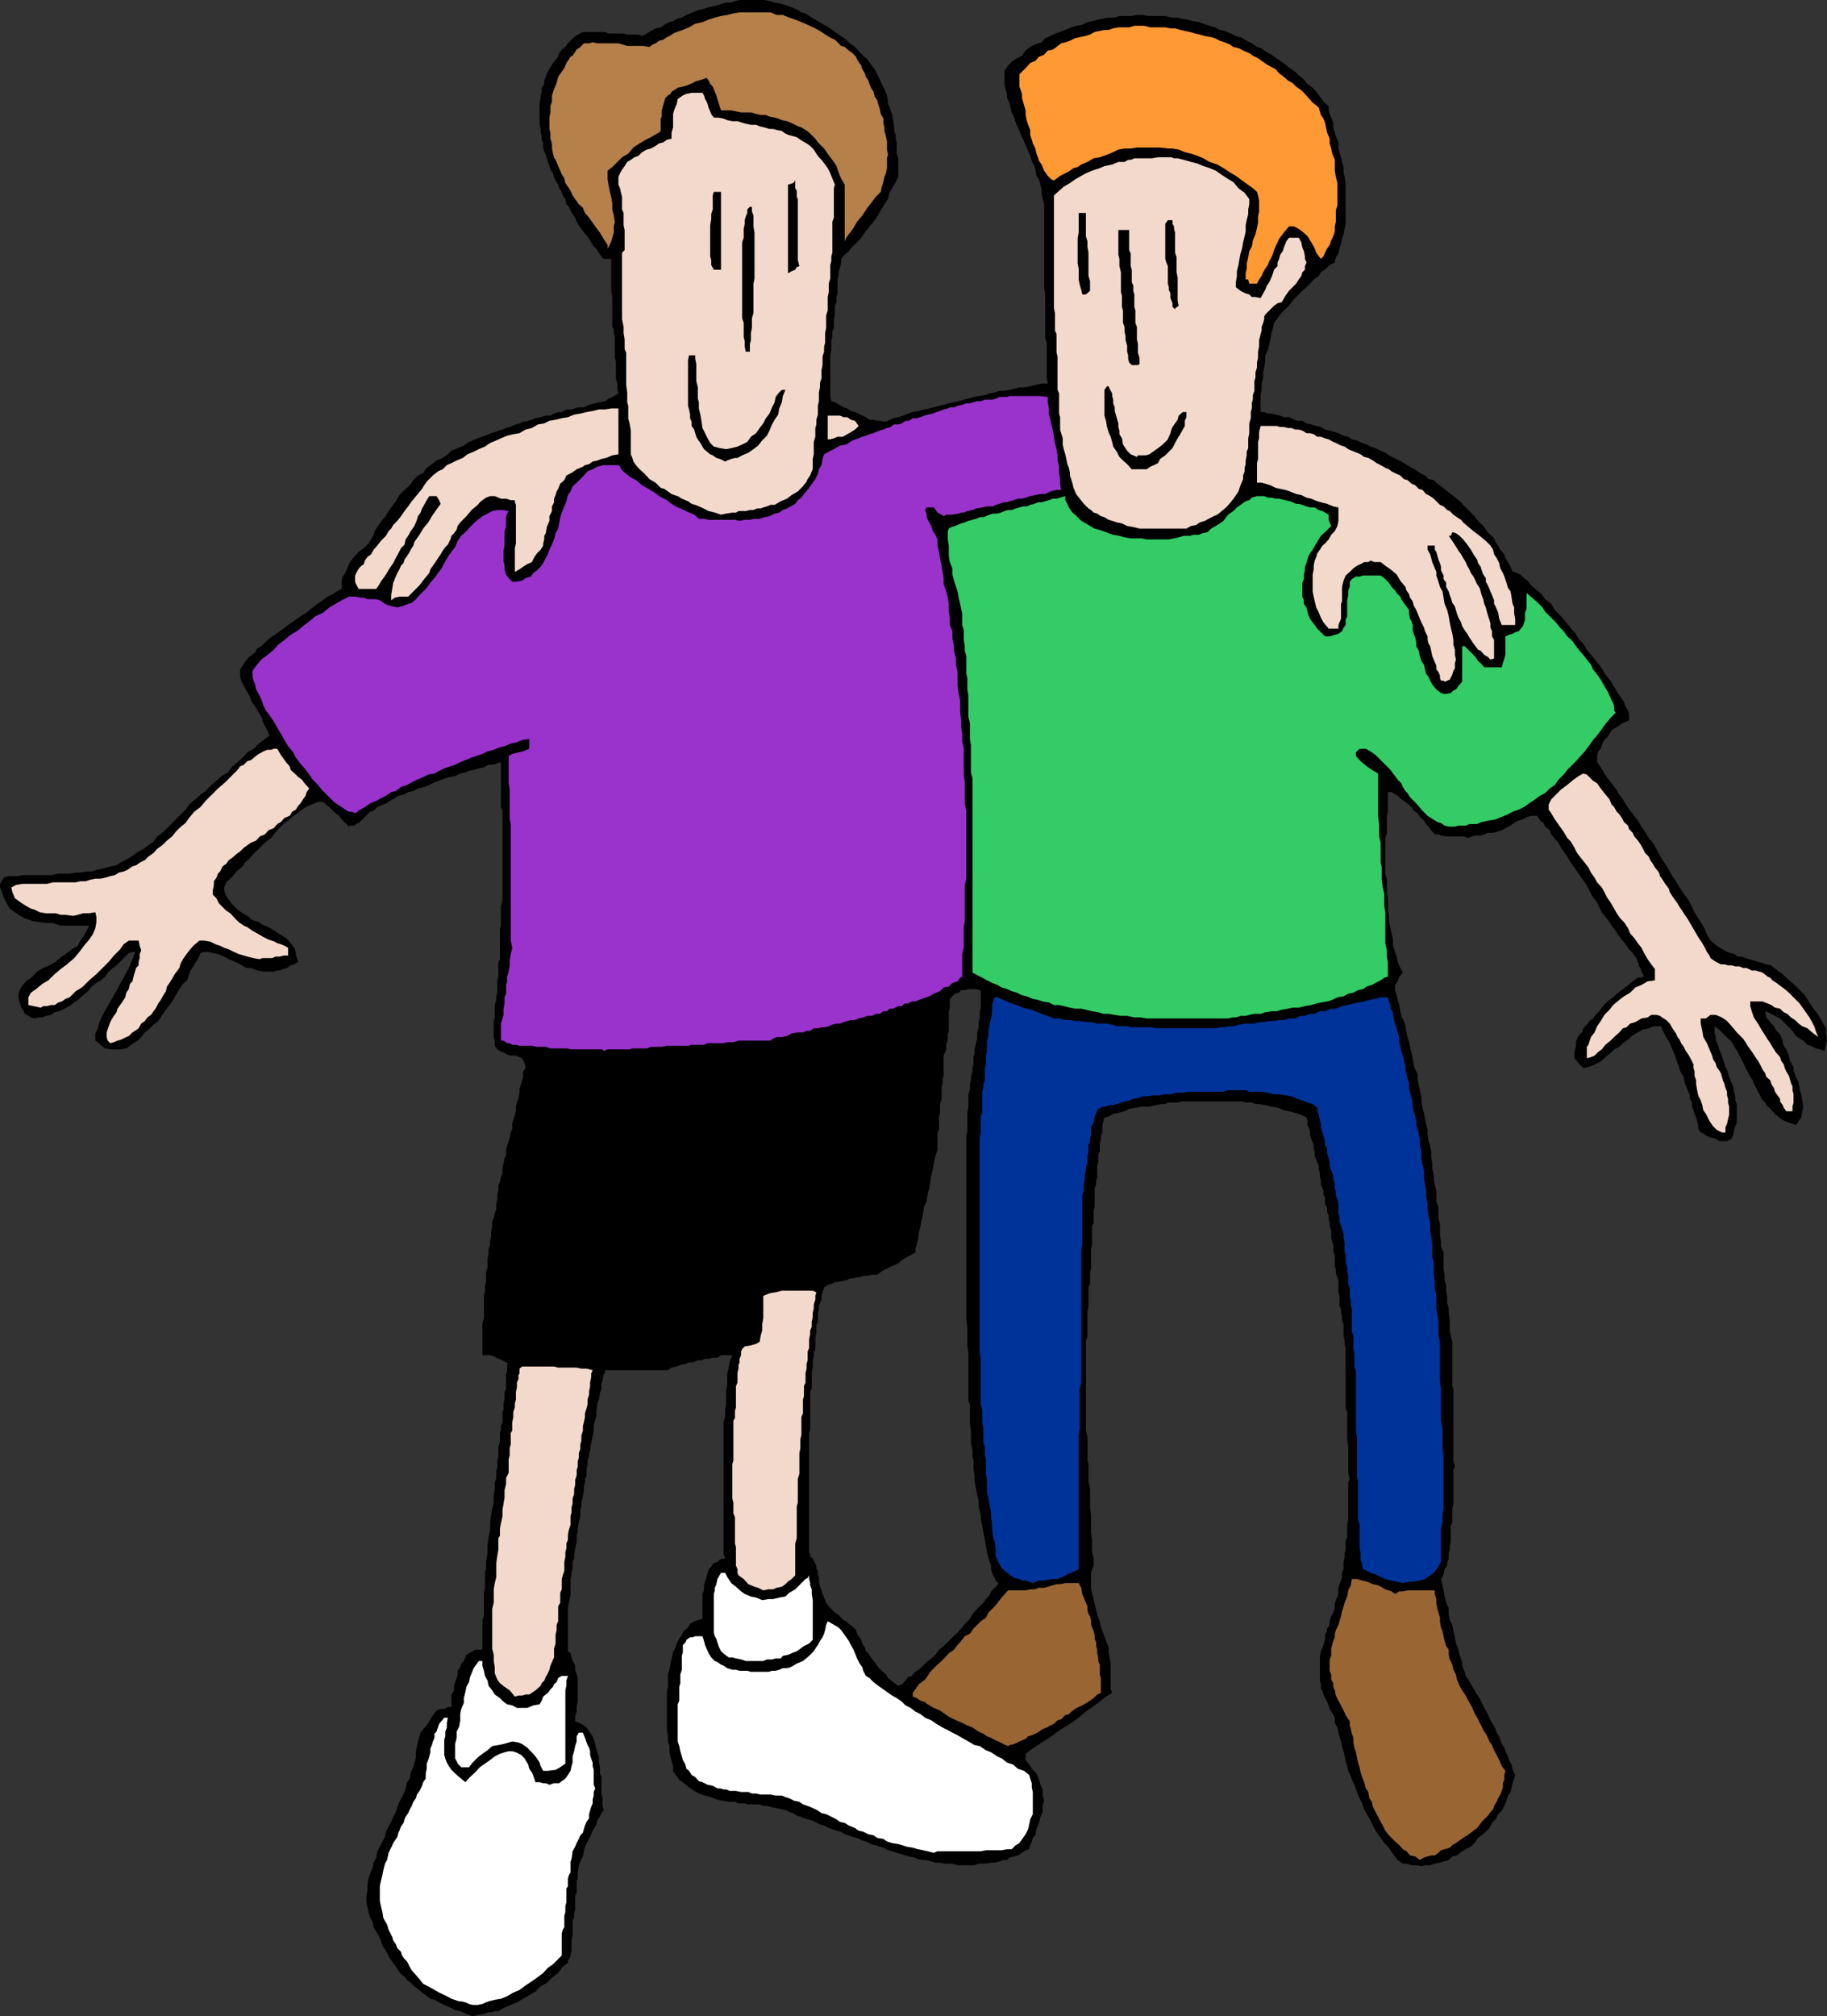 <svg xmlns="http://www.w3.org/2000/svg" width="354.5" height="391"><rect width="100%" height="100%" fill="#333333" stroke="none"/><path d="m91.7 391-1.4-.5-1-.5-1-.2-.902-.5-1.199-.5-1-.5-.898-.5-.801-.198-.898-.7-.704-.5-.796-.699-.704-.5-.699-.703L79 384l-.5-.7-.7-.5-.698-1-1.5-2.097-.5-1-.403-.703-.5-.7-.3-1-.399-.898-.5-.8-.5-.899-.2-1-.5-.902-.3-1-.2-1-.198-.899v-1.199l.199-1.203v-1l.199-1.2.3-.898.5-1.199.2-1 .5-1 .2-1.203.5-.898.5-1 .5-.899.198-1 .5-1 .5-.902.403-1 .5-.899.3-1 .399-1 .5-.902.5-1 .2-.7.3-1.198.5-.7.2-1.199.5-1 .198-.902.301-1v-1.2l.2-1 .203-.898.296-1 .204-.703.5-.7.5-.5.5-.698.699-1.2.898-1.199.801-.3h.7l.698-.403h.704v-2.398l.5-.801v-.899l.199-.699.3-.8.2-.7V324l.5-.7.199-.698.5-.5.5-1.2 1.2-.699.5-.3h1.198l.204-.2v-5.5l.296-.8v-4.5l.204-1V304.8l.199-.5v-1.399l.3-1.699V299.5l.2-1.398.3-1.5v-1.399l.2-1.402.199-1.2.3-1.199v-1.5l.2-1.199V287.5l.3-.898v-1.2l.2-1v-1.199l.2-.703v-1.898l.3-1v-1.7l.2-.699v-.703l.3-.7v-2l.2-.398v-1.199l.198-1V270l.301-.7v-2.698l.2-.7V264.5h.3l-1.199-.7-1.2-.5-.5-.3-.698-.2h-1.5v-6.198l.296-1V251.3l.204-1v-.899l.199-.8v-1.899l.3-.902v-1.7l.2-1v-.898l.3-.8v-.903l.2-.7v-1l.199-1v-.898l.3-.699.2-1 .3-.703v-1l.2-.898v-1l.2-.7v-1l.3-.699.2-1 .3-.703v-.898l.398-2 .301-.7V223l.2-.797.3-.902.2-.7.203-1 .296-.699v-1l.204-.699.296-1 .204-.703v-.898l.199-.801.3-.899.2-1v-.699l.3-1 .2-.703.199-.7v-1l.5-.698-.2-.899-.5-1-1.198-.5h-1l-.704-.203-.5-.297-.898-.402-.5-.301-.5-.7v-1l-.2-.698V198l.2-.7v-2.398l.3-1v-.699l.2-.703v-2.398l.2-.7v-2.699L97 186v-5.797l.2-.703v-3.797l.3-1v-17.5l-.3-.703v-8.7l-.9.302-.8.199h-.7l-.902.5-1 .199-1 .3-.898.2-.7.3-1 .2-1 .5-1.198.203-.903.297-1 .402-.898.301-1 .5-1 .399-1.2.3-.902.5-1 .2-.898.5-1 .199-.7.5-1 .5-.703.5-1 .402-.699.297-.699.703-.7.2-2.198 2.199h-.204l-.699.5h-.8l-.2.199-1.398-1.399-.5-.699-.7-.5-1.203-1.203-1.199-1h-1l-2.398 1-1.2.902-.703.5-.699.5-.8.7-.7.5L53.801 161l-.7.8-.5.7-.703.5-.796.703-.704.7L49 165.8l-.7.8-.8.7-.398.699-1.204 1-1 1.203-1 .899-.398 1v.5l.2.699.198.5.5.699.704.902 1 1 1 .7 1.199.699.398.5.801.3.7.2.698.5 1.204.5 1.199.699 1 .703 1.199.7.898 1 .704.898.296.8v.4l.204.8.296.7-.796.5-.704.203-.699.5-.699.2-.7.3h-.5l-.698.2h-2l-1.204-.2-1.199-.5h-.898L46.6 187l-1-.5-1.203-.5-.898-.5-1.2-.5-2-.398h-.902l-.5.199-.199.5-.3.699-.5.703-.399.7-.5.8-.3.7-.4 1.199-.8.699-.7 1-.698 1.199-.5.902-.704 1-.699.899-.699 1-.8 1.199-.9.703-.698.7-1 .8-.704.899-.699.699-.8.5-1.399 1-1 .199h-2.102l-1-.2-.699-.5-.5-.5-.699-.5v-1.398l.5-1 .2-.902.5-1.2.5-1 .698-1.198.5-.899.704-1.203.699-1.2.5-1 .699-1.198.5-1 .5-.899.5-1.203.398-1 .301-.898h-.5L25 184.8l-1.7 1.699-.698.703-.704.5-.796.7-.704 1-.898.699-.8.5-.9.699-.698.902-1 .797-.704.703-1 .7-.898.699-2 1-.898.199-.704.5-1 .199-.699.3H7.5l-.8.2-.7-.2-.5-.3-.7-.398-.198-.5-.5-.7-.204-.8-.296-.899v-1l.296-.902.704-1 .699-.7 1-.699.898-1 1.2-.699 1.203-.5 1.199-.703 1.199-1 1-.7.898-.698 1.204-.7.5-1 .699-1 .5-.902.5-1h-5.5l-.7-.2-.8-.3H8.898l-1.398-.2-1.2-.198-.8-.301-.7-.2-.5-.3-.402-.2-2-1.398L1.2 175l-.5-1-.199-.7-.2-.5-.3-.698v-.7l.5-.8.2-.399.8-.3h2.102l.699-.2h5.8l1.2-.3H13.5l1.2-.2h.902L16.8 169h1l.898-.297 1-.203 1-.297.903-.203 1-.2.699-.5 1-.5.898-.5.7-.5 1-.698 1-.5.902-.7 1-.699.699-1 1.2-.902 1-1 .902-.899 1.199-1.199L36 157l.7-1 1.198-1 1-.898 1-.7.903-1 1.199-1 1-.902 1.2-.7.902-1.198 1-.801 1-.899.898-1 1.2-.699 1-1 1.198-.902.903-.7-.7-1.5-.5-.898L50.7 139l-.5-.797-.5-.902-.5-.7-.5-.8-.199-.7-.7-1.199-.5-.902-.5-1-.198-.7v-1.5l.5-.698.398-.7.8-1 1.2-.902.398-.7.801-.5.7-.698.902-.801 2-1.399.699-.5.898-.699 1-.703.704-.5 1-.7.898-.5.8-.698.9-.7.698-.5 1-.699.704-.5 1-.5.699-.5 1-.5v-1.601l.199-.801.5-.7.5-1.199.398-.902.801-1 .903-1 1-.7.898-.898.5-.8.5-.899.2-.703.5-.797.5-.703.5-.7.5-.5.402-.698.796-1.2.903-1.199L77.5 96l1-1 1-.898.7-1 .902-.899 1-.5.699-1 1-.703.898-.7 1.2-.5 1-.698.703-.7 2.398-1 1-.699 1.2-.5.5-.203.698-.297.704-.203.699-.297.5-.203.699-.2.7-.3.8-.2.7-.3.698-.2.5-.198.704-.301.699-.2.699-.3 1-.2.7-.199.698-.3 1-.2 1-.3h.903l.3-.2.399-.199.8-.3h.7l.898-.5h1l1.204-.403h1.199l1-.5 1.199-.297.898-.203 1-.2.704-.5.699-.3.699-.398.5-.301-.2-.899v-1l-.3-1v-3.3l-.2-.7v-4.101l-.198-.7v-.8l-.301-.399v-5.8l-.2-1.2v-6.199h-1.5l-.402-.5-.5-.703-.5-.797-.5-.402-.5-.801-.398-.7-.5-.698-.5-.5-1-1.399-.403-.703-.296-.797-.5-.703-.403-.7-.3-.698-.5-.5-.2-1-.5-.7-.199-.699-.5-.703-.2-.7-.5-.8-.3-.7-.2-.698-.5-.7-.198-.699-.301-.8-.2-.7-.203-.703-.296-.7-.204-.698V27.8l-.296-.7v-.699l-.204-.699V25l-.199-1v-4.098l.2-.902v-.5l.203-.7V17l.5-.7v-.698l.296-.7.204-.699.5-.8.699-1.2 1-1.203.199-.7.5-.698.7-.5.5-.7 1.198-1.199.704-.5 1-.5h4.296l.704.297H121l.7.203h2.198l.704.297.898-.5.8-.5.9-.5 1-.2.698-.5 1-.5.704-.198.898-.5.8-.2.9-.5.698-.3 1-.399.704-.3 1-.2.898-.3 1-.2.7-.203 1-.297.698-.203h1l.704-.297L143.5 0h4.8l1 .203 1 .297 1.2.203.898.297 1.204.402.699.301.5.2.699.5.8.199 1.2.8 2.398 1.399 1.204.699.898.703 1.2.797 1 .703.698.7 1 .699.903 1 .699.699.8.699.7 1 .7.902 1 2 .402.899.5 1 .5 1.199.199 1.203v.5l.3.399.2.8.3.7.2 1.199.199 1.402v.7l.3.8v.7l.2.699V29.8l.3.902V34.3l-.5 1-.698 1.199-.5.902-.301 1.2-.7 1-.703 1.199-.698 1.2-.699 1-.8.902-.9 1.2-.698 1-.801.898-.903.8-.699.903-.8.7-.7.8v.899l-.2.698-.3 1v.699l-.2.703v2.7l-.2.699v1l-.3.699V61l-.2.902v1.7l-.3.699v1l-.2.699v1.902l-.198 1v7.899l.199 1L162 78l1.2.703.5.297.698.203.704.5.796.2.704.3.699.399.699.3.7.5h.8l.7.2h.698l.704.199.699-.2 1-.5 1-.199.898-.3 1-.399.903-.3 1-.2 1.199-.3 1-.2.898-.203 1-.297.903-.203 1-.297 1-.203.898-.2 1-.3.898-.2 1-.3 1-.2 1.204-.198.898-.301 1-.2.898-.3h1l1-.2.903-.199 1-.3H199l.898-.2 1.204-.3 1-.2h1.199l-.2-1.199V66.5l-.3-1v-8.598l-.2-1v-16.3l-.3-1-.2-.899v-1l-.203-.703-.296-1.2-.5-.698-.204-1.2-.199-.699-.5-1-.3-1-.399-.902-.3-.7-.5-1.199-.4-.8-.5-1.2-.3-.699-.398-.902-.301-1-.5-1-.2-.899-.203-1-.5-.902v-.797l-.296-.902-.204-1v-2.598l.704-1L196.3 12l1-.7 1-.5.699-1 .898-.698 1-.5 1.204-.399.699-.8 1-.403.898-.5 1-.297 1-.402 1.2-.5L208.8 5l1.2-.2 1-.5.898-.198 1.204-.301 2-.399h1.199l.898-.3h2.403l1-.2h1.199l.898.2h3.403l1.199.3h1l.898.2 1.2.199 1 .3 1.203.2.898.3 1.2.399 1 .3 1 .5.902.2 1.199.5 1 .5.898.203 1.2.7 1 .5 1 .699.902.3 1 .7.898.5 1 .699.7.5 1 .699.902.703 1 .7.699.699 1 .8.7.899 1 .699.698.8.704.903.699 1 1 .899v.8l.199.7.3.699.4 1v.902l.3 1 .2.7.5 1.199v1l.198.898.301 1 .2.902.3 1v1l.2.899.203 1.199v7.902l-.204 1-.199 1-.3.899-.2 1-.3.902-.2 1-.5.7-.199 1-1 .5-.7.699-1 .699-.402.699-1 .703-.699.797-.699.703-.8.7-1.4 1.398-.698.8-.704.899-.796.703-.704.797-.5.703-.699.899-.199 1-.3 1-.2 1.199-.2.902-.3 1.2-.5 1v1.199l-.2 1.199-.198.902v1l-.301 1.2v1.199l-.2 1v3.3h.7l.699.301h.7l.8.2.898.199.704.3h1l1 .5.699.2h.898l.801.5.898.199 1 .3.903.2.8.5.899.199 1 .3.7.2 1 .5.902.203.699.5 1 .2 1 .5.898.3.7.399 1 .3 1 .5.902.399.699.5 2 1 .898.5.704.402.796.5.903.5.699.5 1 .5.7.7 1 .199.698.699.704.5.699.5.8.699.899.703.7.5.8.7.7.8 1.198 1.2.704.699.5.699.699.699.699.703.5.797.7.703.698.7.301.699.5.699.403.8.796.899.204.703.5.797.5.902.398 1h.3l.5.2.7.3.7.7.698.5.704.898.796.703 1.204 1 .699 1 1.199.899.7 1.199 1.198 1.199 1 1.203 1.204 1.5.398.399.5.8.5.7.7.699.698 1.199 1 1.203 1 1.2.903 1.199.699 1.199 1 1.199.7 1.203.698 1.2.5.699.704 1 .296.898.5.8.204.7v1.203l-1.204.5-1 .7-1.199.699L312 142.8l-.5.5-.398.5-.301.699-.2.703-.5.5-.203.899v1.199l.704 1 .698 1.2.699 1 .7.902.8 1 .7 1.2.698.898.704 1.203.699 1 .8 1 .7.899.699 1.199.7 1 .698 1.199.801.902.7 1.2.5 1 .703 1.199.699 1L324 169l.5.902.7 1 .698 1.2.801 1.199.7.902.703 1.2.5 1.199.699 1.199.699 1 .7 1.199.5 1.203.698 1.2 1.204 1 1.5.898.5.3 1.398.399.7.5h.698l.801.3.7.2.703.203 1 .297.699.203.898.297 1 .203.5.5.7.5 1 .7.902.898 1.199 1 2.2 2.199.902 1.402.796 1.2.903 1.199.699 1.199.8 1.402v1l.2 1.399-.2.8-.3 1.2-.898-.301-.801-.2-.903-.5-.699-.198-.8-.801-.7-.399-.699-.5-.5-.699-.7-.8-1.902-1.903-1-.5-.699-.398-.699-.301-.5-.2.2 1.2 1 1.199.5.5.5.902.698.7.5 1.199v.3l.204.7.5.699.5 1.203.199 1 .699 1.2v.699l.3.699.2.699.5.8v.403l.2.797v.402l.3.801.398 2.399-.199.898-.199 1.203-.5.7-.5.8-.7-.3-.698-.2-.801-.3-.7-.403-1.203-1-.898-1-.8-.7-.2-.5-.7-.698-.3-.7-.398-.699-.301-.703-.5-.797-.2-.703-.5-.7-.5-1-.402-.698-.3-.7-.5-1-.399-.699-.3-.703-.5-.7-.4-.698-.5-.801-.5-.399-1.698-1.699-.903-.703v1.203l.2.7v.699l.203.5.296.699.204.699.296.703.204.5.199.7.3.8.2.7.3.5.399 1.398.3.699.5 1.203.2 1.2.2.699v.8l.3.7v3.601l-.3.7-.2.699-.2 1-.3.699-.898.5h-1.5l-.704-.5-1-.2-.699-.3-.699-.5-.5-.2-.5-.699v-.699l-.2-.8-.198-.7-.301-.703-.2-.7-.3-.698v-.801l-.403-.7v-.699l-.296-.699-.204-.5-.5-1.203-.199-1.2-.5-.698-.3-.7-.2-.8-.199-.399-.5-1.5-.5-1.203-.5-1.2-.7-1.198-.5-.899-.5-1.203h-1.402l-.5.203-.5.2-1.199.3-.898.5-1.2.7-.703.699-1 .699-.699.699-1 .5-.699.703-1 .797-.7.703-.902.5-.796.399-.903.3-1 .2-.898-.899-.801-1V204l.3-1.2v-.698l.2-.7.5-.8.5-.399.2-.8.698-.7.5-.703.704-.5.5-.7.699-.698.5-.7.699-.8.8-.7.7-.5.7-.699.698-.5 1.204-.902 1.199-1 1-.7 1.199-.199-.5-1-.2-.699-.3-.3V187l-.2-.5-.3-.7-.7-1-.698-.698-.704-1-.699-.899-.8-1-.399-.703-.8-1-.4-.7-.8-1-.7-.898-.5-1-.402-.902-.796-1-.403-.7-.5-1-.5-.898-.699-1-.5-.699-.7-1-.5-.703-.698-1-.5-.898-.704-1-.5-.7-.5-1-.699-.699-.699-.902-.3-.801-.9-.7-.3-.698-.7-.5-.5-.899h-1.198l-.704.2-.898.5-.8.199-.7.3-.898.7-1 .5-.704.398-1 .3-.699.2h-1l-.699.3-.7.2h-1l-.698.203-.704.297-1-.297h-3.296l-1-.203-.5-.2h-.704l-.699-.8-.5-.7-.5-.5-.398-.698-.801-.7-.398-.699-.801-.5-.403-.703-.796-.7-.704-.5-.699-.5-.5-.5-1.199-.698h-.7v3.8l-.198.801v3.297l-.301 1v6.902l.3 1.2V173l.2 1.203v2.2l.199 1.199v1.199l.3 1.199.2 1 .3 1.203v1.2l.4 1.199.3.898.2 1 .5 1.203.5.899-.7.8-.3.899-.2.3-.3.399v1l.3 1 .2.902.3 1 .2 1.2.198.898.5 1 .301 1 .2 1.203.203.899.296 1 .204.898.296 1.203.204 1 .199 1.2.3 1 .5.898v1.199l.2 1 .199.902.3 1.2v1l.2 1.199.3 1 .2 1.199.2.902.3 1.2v1l.2 1.199.3.902.2 1v1.2l.198 1.199v1l.301 1.199v.902l.2 1 .3 1.2V233l.403 1v2.203l.296 1.2v2.097l.204 1.203v1l.5 1.2V246l.199 1.203v1l.3 1.2v.898l.2 1.199v1.203l.3 1v.899l.2 1.199V258l.199 1 .3 1.203v8.399l.2.898v13.703l.3 1.2-.3.699v6.699l-.2.8v2.602l-.3.7V299l-.2.8v.7l-.198.703v1.2l-.301.5v.699l-.5.699-.2 1-.203.5-.296.402.296 1.2.204 1 .199 1.199.3 1.199.5 1V313l.2 1.203.5.899.199 1.199.3 1.199.2 1.203.5 1.2.2 1 .5 1.398v.5l.198.699.301.703.2.797.5.703.5.899.5.8.703 1.2.5.699.398.902.5 1 .7 1.2.5 1.199.698 1.199.301.5.2.699.5.703.203.7.296.8.5.7.204.699.5 1 .199.699.5.902.199 1 .5 1-.2.7-.3.898-.2.8-.198.899-.5.703-.301 1-.403 1-.5.899-.699.699-.5 1-.699.699-.5 1-.7.703-.8.7-.7.5-.698 1-.704.699-1 .5-.699.398-1 .8-.898.2-.7.703-1 .297-.703.203-1 .2-.898.3h-1l-.7.2-1-.2h-.902l-1-.3h-.699l-1-.7-.699-.902-.7-1-.5-.7-.698-.699-.704-1-.5-.699-.5-.703-1-2-.398-.7-.5-.898-.5-1-.2-.699-.5-1-.3-.703-.398-1-.301-.898-.5-1-.2-.7-.5-1-.203-.902-.296-1-.204-.898-.199-1-.3-1-.2-.899-.3-1-.2-.703-.199-1-.5-.898v-1l-.5-.899-.5-.8-.2-.7-.3-.703-.398-.7-.301-.698-.2-.801-.3-.399v-.8l-.2-.7v-4.5l.2-1.199.5-1.203.3-1.2v-.8l.399-.7v-.5l.5-.698v-.899l.3-.8.4-.7.3-.902V311l.2-.7.3-.698.2-.7v-1l.198-.699.301-.703.2-.7v-.8l.3-.7v-1.398l.2-1v-.699l.203-.703v-1.7l.296-.698v-2.399l.204-1V287.5l.296-.7-.296-1v-5.5l-.204-.898v-5.601l-.296-.7v-11.5l-.204-1v-.699l-.199-.699v-2.402l-.3-.7v-.699l-.2-.8v-.7l-.3-.699v-1.902l-.2-.7v-2.199l-.199-.699-.3-.703v-.797l-.2-.703v-2.098l-.3-.8v-1.2l-.2-.699-.2-.703v-1.398l-.3-.801v-.7l-.2-.699v-.699l-.3-.703v-.797l-.398-.703v-1.2l-.301-.698v-.7l-.2-.5-.3-.699V229l-.2-.797v-.703l-.203-.7v-.698l-.296-.7-.204-.5-.296-.699v-.8l-.204-.7V222l-.199-.5-.3-.7-.2-.698v-.7l-.3-.8-.2-.399v-.8l-.199-.7-1-.5-1.2-.402-1.198-.301-1-.2-1.204-.5-1.199-.198-1.199-.301-1.2-.2h-.698l-.704-.3H241.7l-.699-.2h-11.8l-.7.2h-1.898l-.5.3h-.704l-1.199.2-1.199.3h-1.5l-2.398.399-.903.5-1.199.3-1 .2-.898.5-.801.203-.2.7-.203.8v1.399l-.296.699V221l-.204.8v1.403l-.296.7v1.5l-.204.699v2.101l-.199.797v.703l-.3.7V234l-.2.703v2.399l-.3.699v3.601l-.2.801V246l-.199.703v2.2l-.3.699v3.8l-.2.801v5l-.3.7v3.597h-22.802v-1.398l-.199-1V257.3l-.199-1v-36.2l.2-.699V215.5l.198-.7v-2.597l.301-1v-1l.2-.703v-.7l.3-1v-.698l.2-.7V205l.203-.797v-.703l.296-1.2.204-.898v-1.199l.296-1v-1l.204-.703v-1.398l.199-.5v-3.399l-.2-.203-.703-.2h-1.5l-.699.2h-.699l-.5.5-.7.203-1 1v1.7l-.198.699v3.8l-.204.7v1l-.296 1v.898l-.5 1.203v3.899l-.204.699V210l-.199.703v2.399l-.3 1v1.699l-.2.902v2.2l-.3.898V223l-.399 1.203-.3 1.399-.2 1.199-.3 1.199-.2 1.203-.2 1.2-.3 1.199-.2 1.398-.5 1-.198 1.402-.301 1.2-.2 1.199-.3 1.199-.2 1.5-.203.5v.402l-.296.801v.7l-.903.5-.8.398-.899.5-.7.699-1.198.5-2 1-.903.703h-1l-.898.2h-.801l-.7.3h-.698l-.5.2h-.704l-.5.3-.898.2-1 .199h-.5l-.5.3-.7.2-.5.3-.402.2v.199l-.296.8-.204.7V252l-.296.703-.204.5v.7l-.199.699v1.699l-.3.699v1.5l-.2.703v2.399l-.3.699V263l-.2.8v1.403l-.199 1v3.098l-.3.699v7.203l-.2.7V301l.2.402v.5l.5.301.698 1.399v.5l.301.5v.699l.2.5v.902l.203 1 .296.7.204.699.296.699.204.5.199.5.5.699.5.5.699.703.7.5 1 1 .5.2.5.5.698.5.704.699.199.699.3.5.5.699.2.703.5.7.199.8.5.399.5.8.5.7.398.5.5.699.704.699.796.703.403.7 1 .8 1 .7.699-.301.7-.7.5-.699.698-.203.704-.797.699-.402 1.5-1.5.898-.7.801-.699.7-1 .902-.699 1-1 .699-.703 1-.898.699-.801.7-.899 1-1 .5-.902.698-.797 1.403-1.402.5-.7.699-.699.3-.8 1.2-1.2.2-.402-.5-.5-.2-.5-.3-.5-.2-.5-.2-.7v-.698l-.5-1.399-.3-1.203-.398-2.398-.301-1.5-.2-1.2-.3-1.199v-.902l-.403-1.5v-1.2l-.296-1.199-.204-1.199-.296-1.402v-1.2l-.204-1.199v-1.699l-.199-.703v-1.2l-.3-1.5v-2.398l-.2-1.199v-3.8l-.3-.7V263.5h22.8v13.902l.301 1.2v4.601l.2.7v3.398l.3 1.402v3.598l.2 1.5v3.3l.198 1.5V301l.301 1.203v1.399l-.3.699-.2.699v2.902l.2 1 .3 1.2.2.898.3 1.203.2 1 .5 1.2.203 1 .296.898.403 1 .3.902.5 1.2v1l.2 1 .199 1.199v5l.3.699-1.198.699-1 .8-.903.7-1 .703-1 .7-1.199 1-.898.699-1 .699-1.204.699-1.199.8-.898.7-1 .703-1.2.7-1 .699-1.203.8-.898.7v1.199l.7.902.698 1 .704.7.5 1.199.296 1 .403.898v1.203l.3 1-.3 1v1.2l-.403.898-.296 1.199-.5 1.203-.204 1.2-.5.5-.199.699-.3.699-.2.8-.699.2-.7.5-.8.5-.7.199-.902.203-.5.5h-.699l-.8.297-.899.203h-.7l-1 .2h-1.402l-.796.3H185.8l-1-.3h-1.7l-.703-.2h-.898l-.8-.203-.9-.297h-.698l-1-.203-.704-.297-1-.203-.699-.2-1-.3-.699-.2-.898-.3-.801-.2-.903-.5-.699-.198-1-.301-.699-.2-1-.5-.7-.199-1-.5-.902-.199-.699-.3-.8-.2-.7-.5-.898-.203-.801-.297-.7-.203-.902-.5-.796-.2-.903-.5-.699-.3-.8-.2-.7-.198-.7-.301-.698-.2-.704-.5-.796-.199-.403-.3-.8-.2-1.399-.3-1-.2-.7-.199h-.698l-.704-.3H145.2l-.699-.2h-1.2l-.698-.3h-1.204l-1.199-.2-1-.203-1.199-.5-1.2-.297-1.198-.402-.903-.5-1-.7-1-.8-.898-.7-.7-.898-.5-.8v-.903l-.3-1-.2-.7-.203-1.198v-1l-.296-.899v-1l-.204-1.203v-7.2l.204-1.198v-2.399l.296-.902.204-1.2.199-1 .3-1.199.5-1 .2-.699.5-.902.5-.801.398-.7.801-.698.398-.7.801-.5.7-.199.902-.3v-4.801l.3-.7v-1l.2-.699.3-.902.2-.801.199-.7.5-.5.5-.698.7-.2.5-.5 1-.199-.302-.8V275.8l.301-1.2v-1.199l.2-1V269.8l.203-1.2v-2.199l.296-1.199.204-1.203.5-1.2h-2.204l-.699.5h-.898l-.801.2h-.7l-.698.3h-.704l-1 .403h-.699l-.699.297-1 .203-.7.297-1 .203-.698.5h-12.204v.5l-.296.399-.204 1.199-.199.5v1l-.3.902-.2 1.2-.3.8v.399l-.2 1v1l-.199.699-.3 1.199v.902l-.2 1.2-.3 1.199-.2 1.5-.2.5v.699l-.3.703v.7l-.2 1v1.398l-.3.5v.699l-.2.703V289l-.198 1.203-.301 1.2v.699l-.2.5V294l-.3 1.203-.2 1.2v.699l-.203.5V299l-.296 1.203-.204 1.5v.5l-.296.7v1.398l-.204.5v.5l-.199.902v3.2l-.3 1.199-.2 1.398v8.203l.5.399.2.8.203.7.5.898v.8l.296.903.204.7V330l-.204 1v.902l-.296 1v.899l.699.3 1 .5.5.399.699 1 .5.703.5 1.5v.2l.398 1.398.301.8v1.2l.2.699v1.402l.3.7V348l.2.703v1.2l.203 1.199-.403.5-.3.699-.5.699-.2.8-.7 1.2-.5 1.203-.5.899-.5 1-.2.898-.198 1-.5 1-.301.902-.2 1.2v1.199l-.203.5V367l-.296.703v2.598l-.204.699v.8l-.296.7v2.902l-.204.899v1.902l-.199.797v.402l-.5.801v.399l-1.199 1-.7 1-1.198.898-1 1-1.204.703-1 1-3.597 2.098-1.2.5-1.203.5L96.7 390H96l-.5.203h-.7l-.698.297-1.204.203L91.7 391"/><path fill="#fff" d="m91.7 388.8-.7-.198-.7-.301-.8-.2h-.398l-1.5-.5-.903-.5-1.5-.699-1.199-.699-.898-.5-1-.5-.704-.902L80.7 383l-.8-.898-.399-.7-.5-1-.5-.5-.5-.699-.2-.703-.698-.7-.301-.8-.5-.7-.2-.698-.703-1.399-.296-1-.704-1.203-.199-1.2-.3-1.198-.2-1V365.8l.2-1 .3-1.2.2-1 .3-1.199.403-.699.296-1.402.5-1 .403-.899.8-1.199.2-.8.199-.403.3-.797.5-.703.2-.7.2-.5.5-.698.3-.7.398-.699.301-.8.5-.7.2-.703.5-.7.5-1 .203-.698.5-.7v-1L82.8 343v-1l.3-.7.2-.698.199-.801v-.7l.3-.699.2-.699.3-.703v-.797l.4-.402.5-1.5 1-1.2h.698l-.199 1V335l-.3.8v.903l-.2.7v2.898l.2.699.3.8.403.7.5.703.699.7.8.699 1.2 1 .898-1 1-.899.903-1 1-.703 1-.7.898-.698 1-.5.898-.301.801-.2h.7l.703.2 1 .5.699.699.699 1.203.2.797.5.703.3.7.398 1.199h.801l.7.199h.5l.703.3.898-.3h1l.5-.399.7-.5.5-.699.5-.8.198-.903.204-.7v-1.198l.296-1 .204-1 .296-.899v-1l.403-.703h.8l.399 1 .5 1.402.3.5.2.7v.699l.2.699.3.8v.7l.2.703v2.899l.3.699-.3.699v.703l-.2.797v.703l-.3.7-.4 1.398v.8l-.5.7-.3.699-.2.703-.198.7-.5.5-.301.699-.403.8-.296.7-.5.898-.204 1.5-.199.5v2.102l-.3.5-.2.699v1.5l-.3.402v2.7l-.2.699v1.199l-.199.699v2.203l-.3.5-.2.7v4.3l-1.7 1.7-1 .699-.902 1-1.199.898-1 .703L102 385l-1.2.902-1.198.5-1.204.7-1.199.5L96 387.8l-1.2.3-1.198.5-.903.2h-1"/><path fill="#963" d="m275.5 360.703-.898-.703-1-.2-.704-.8-.699-.398-.699-.801-.8-.7-1.2-1.199-.7-.902-.5-1-.402-.7-.5-1-.5-.898-.5-1-.199-1-.5-.699-.199-1.203-.5-.7-.3-1.198-.4-1-.3-.899-.2-1-.3-.902-.398-2-.301-.899-.2-1V337l-.3-.797-.2-.902-.203-.7v-.8l-.796-1.2-.403-.898-.5-1-.5-.902-.5-1-.199-1-.3-.7v-.699l-.4-.699v-1L258 324v-2.2l.3-.698v-1.399l.2-.703.2-.797.3-.703v-.7l.2-.698.5-1 .198-.7.301-1 .2-.902.3-1 .2-.7.5-1.198.203-1.2.5-1 .199-1.199h1l1 .297.898.203 1.2.5 1 .2.902.5.5.3.699.2.5.199.7.5.8-.5h.7l.902-.2h5.296v.7l.301 1V311l.2 1 .203.703.296 1v.7l.204 1.199.296.699.204 1 .199.902.3 1 .5.7v1l.2.898.5 1 .199 1 .5.902.2 1 .5 1.2.5.898.698 1 .5 1 .704 1.199.5 1.203.699 1.2.3.699.399.699.3.699.5.703.4.797.3.703.5.7.398 1 .5.898.5 1 .5 1.199.704.902-.204.801v.899l-.296.699v.8l-.204.7-.296.699-.403.703-.3.7-.5.8-.2.7-.5.5-.5.699-1.199 1.199-.898 1.199-.704.5-.5.402-.699.5-.8.5-1.399 1-.7.399-.5.5-1 .3-.698.2-.5.5-.704.5h-.699L277 360l-.7.203-.8.5"/><path fill="#fff" d="m181.2 359.3-1.2-.3-.898-.2-1-.198-1-.301-1.204-.2-.898-.3-.7-.2-1.198-.199-1-.3-.704-.5-1.199-.2-.699-.5-1-.199-1-.5-.898-.203-.704-.5-1.199-.5-.8-.5-.899-.2-.7-.5-2-1-.902-.198-.699-.5-1-.5-1-.399-.898-.3-.7-.5-1-.2-1-.5-.703-.203-.699-.297H150.5l-1-.203h-1.898l-.903-.2h-.8l-.7-.3h-1.398l-1-.2h-1.2l-.703-.3h-.5l-.699-.2h-.5l-.898-.5-1-.198-1-.5-.7-.2-.703-.8-.699-.399-.5-.8-.5-.403-.199-.797-.5-.902-.2-.7-.3-1-.2-1-.3-.898V330.5l.3-.7v-2.698l.2-.7v-1.699l.3-.902v-2.7l.2-.699V319l.5-.5.2-.5.698-.5h.5l.5-.2h1.403l.3.903.2.797.3.703.399.899.5.8.7.7.5.199.698.5.5.199.704.5 1 .3h.699l.699.2h1.5l.7.203h3.402l.699-.203h.699l.7-.2.698-.3h.801l.7-.2 1.203-.698 1.199-.5 1.199-1 .898-.899.5-.8.301-.403.403-.797.5-.703.296-.7.204-.698.199-1 .3-.7.899.5 1.2.7.5.5 1 1.398.5.703.402.797.5.902.296.7.403 1 .5 1 .5.699.199.699.5 1 .7.402.8.801.898.7 1 .699.704.5 1 .699.898.5 1 .699.7.703 1 .5.902.7 1 .5.898.699 1.2.5 1 .699 1.198.699 1 .5.903.5 1 .5 1.199.703.898.5 1.204.7 1 .199 1.199.8 1 .399 1.199.8.898.399 1 .8 1.204.403.898.797 1.2.402 1 .801.198.7.301.898v.8l.2.899v4.3l-.5 1-.2 1-.199.903-.5 1-.5.7-.7 1-.698.398-.801.8h-.903l-1 .2h-3.097l-1 .199h-8.403l-.699.3m-75.801-15.898-.5-.902-.199-.7-.5-.8-.3-.398-.899-1-.7-.7-1-.699-.698-.3-1.204-.2-.699.2-1 .3-1 .2-1.199.199-.898.8-1 .7-.903.699-1 1-.699.902h-1.5l-.7-.703-.198-.5-.301-.5v-2.797l.3-1.203v-1.2l.5-1 .2-1.198v-1.2l.199-1 .5-1.199v-.902l.3-1.2.2-1 .5-.898.2-1 .3-.703.398-1 1-1.398h.704V323l.296 1 .204 1 .5.902.199 1 .699.899.5.8 1 .7.7.699.698.5 1 .203.903.5h2l1.199-.5 1.2-.203.402-.7.296-.8.5-.398.403-.301.5-.7.5-.5.199-.5.5-.398.3-.8.7-.403h1.2l-.302.902v1l-.199.899V342l-1 .703-.898.5-1.5.2h-.903"/><path fill="#963" d="m195.602 338.602-.903-.399-1-.5-.699-.3-.7-.403-.8-.297-.7-.5-.5-.203-.402-.2-1.199-.8-1-.398-1-.5-.699-.301-.898-.399-1-.5-1-.699-.704-.5-1.199-.5L180 330.5l-.7-.5-.698-.2-.704-.5-.796-.3v-.7l.5-.698.699-1 1.199-.899.5-.703.5-.797.7-.703.698-.7.801-.698.7-.7.703-.8 1-.7.699-.902.699-.797.7-.902 1-.5.698-1 .704-.7.699-.699 1-.699.5-1 .699-.703.7-.7.5-.698 1-1.2.902-1H199l.898-.199h.801l.903-.3h1l.699-.2 1-.3.699-.2h.7l1-.203h2.6l.5.902.2 1.2 1 2.398v.703l.2.797.3.402.2.801v.7l.198.699.301.699.2.699v.8l.3.7v.703l.2.7v.699l.203.8v.7l.296.699v1.902l.204.7v2.898l-.704.3-.699.7-1 .699-1.199.703-.7.297-.698.402-.704.5-.5.5-.699.2-.8.8-.7.2-.699.699-.7.3-.698.399-.801.3-.7.5-.703.403-.699.297-.699.203-.5.5-1.2.5-1 .5-.902.2-.296.199"/><path fill="#f2d9cc" d="m99.898 329-1-1.2-1-.698-.898-.7-.5-.699-.5-1.203v-1.2l-.2-1.198v-1.2l-.3-1.199V312l.3-1.2v-2.597L96 307l.3-1.2v-2.698l.2-1.399.2-1.203v-2.2l.3-.5v-1.398l.2-1 .3-1.402v-1.2l.398-2.398V289l.301-1.2v-1.198l.5-1V283l.2-.797v-1.402l.203-.7v-2.199l.296-.5v-1.601l.204-1v-1l.296-.899v-.699l.204-.8V270l.199-1v-.898l.3-.7v-.8l.2-.2v-1l.5-.402h6.199l.8.203h3.598l.903.2h1l1.199.3-.3.7v.699l-.2 1v.699l-.2 1v.699l-.3.902v1l-.2.7-.3 1v.699l-.2 1-.198.699v.902l-.301 1v1l-.2.7V281l-.3.8v.903l-.2.7v1l-.203.699v1l-.296.898v1l-.204.703v1l-.296.899v1l-.204.699v1l-.199.699v1.703l-.3.899-.2 1v1l-.3.699v.902l-.2.797v.902l-.199 1v1.7l-.3.898-.2.703v2l-.3.7v1.898l-.4.699v2.902l-.3.7v1l-.2.898v1.703l-.3 1v1.7l-.398.898-.301.699-.2.8-.3.7-.403.703-.296.7-.5.5-.204.5-1 .898-1.199.8H102l-.7.2h-.698l-.704.199"/><path fill="#fff" d="m144.7 322.102-.9-.301-1-.2-.698-.199h-.704l-.699-.5-.8-.699-.399-.8-.3-.903-.2-.7-.3-.5-.2-.698v-7.5l.2-.7v-.5l.3-.699.2-1 .698-1.203h.801l.403.8.796 1.2.903.703 1 .899.699.5 1.2.5 1 .199 1.198.5 1.204-.2H150l1.2-.3 1.198-.2.704-.699 1.199-.699 2-2 .398-.203.301-.5v.703l.2.797v.402l.3.801v.899l.2 1.199V318l-.7.703-1 .5-1.398 1-1 .399-.704.3-1 .2-.398.5h-1l-.7.199h-1l-.698.3h-3.403"/><path fill="#f2d9cc" d="m148.102 308.402-1-.5-.704-.199-.699-.3-.5-.2-.898-1-1-.703-.2-.5v-.7l-.3-.698V300l-.2-.7v-5.097l-.3-.703v-2.098l-.2-.8v-6.7l.2-.699V275.5l.3-.5v-1.398l.2-.7v-4.101l.3-.7v-1.898l.2-.8v-.7l.199-.5v-.703l.3-.7v-.698l.2-.5.5-.5 1.2-.2 1-.3.698-.399.204-1.203.296-1v-1.2l.204-1.198V251.3l1.199-.5 1.199-.2 1.2-.3h6l.698.3-.199.7v.7l-.3 1v.703l-.2.899v.8l-.199.899v1l-.3.699v.703l-.2 1v1.7l-.3.699v1.699l-.2.699v.902l-.2.801v1.899l-.3.699v1.902l-.2.7v2.699l-.3.699v3.402l-.2.899v1.699l-.198 1v4l-.301 1v4.601l-.2.7v6.199l-.3 1v6.199l-.7.703-.703.5-.5.5-.699.5-1 .2-.699.3h-.898l-1 .2"/><path fill="#039" d="m200.398 307-.699-.297-.699-.203h-.7l-.5-.297-1-.203-.698-.5-.704-.5-.5-.398-.699-.801-.5-.899-.5-1.199V300.5L193 299l-.3-.898-.2-1.5v-.899l-.2-1.5v-.902l-.3-1.5-.2-1.2-.3-1.199v-2.601l-.2-1v-2.598l-.198-1.203v-1.2l-.301-1.198V277l-.2-1.2v-2.398l-.3-1.199V263.5l-.2-1.2v-41.698l.2-1V216.5l.3-.7v-4.097l.2-.703v-.797l.3-.703v-2.398l.2-.7v-1.699l.199-.902v-2l.3-.899v-1l.2-1.199.3-1.203.2-1.2v-1.398l.2-.699.3-.8h.5l.7.3.5.2.698.3.903.399 1 .3.5.2.699.3.7.2 1 .199.698.3 1.204.5.5.2.699.199.699.3.5.2h1l1.2.3h.902l1 .2h.898l1.2.203h1l1.198.297h1.903l1 .203.898.297h2l.903.203h3.898l.898.2h11.5l.801-.2h.903l1-.203h.898l1-.297 1-.203h1.898l.903-.297h1l1-.203h.898l1-.2h.903l1-.3h1.199l1-.5h.898l1-.398h.903l1-.5h1l1.199-.5h.898l1.2-.5 1-.2 1.203-.3.898-.2 1.2-.199 1-.3 1.198-.2 1-.3h1.403l.199.8.3.7v.699l.5.699V197l.2.8.2.7.3.902.2.801.3.899v1l.2.898.198.8.301.903.2 1 .3.899v.8l.2.899.203 1 .296.699v1l.204.902.296 1 .204.899v.8l.199.899.3 1 .2.902v.801l.3.899.2 1 .199.699V222l.3 1.402v1.2l.2 1.199.3 1.199v1.5l.2 1.203.2 1.2v1.199l.3 1.199v1.199l.2 1.402.3 1.2v1.5l.2 1.199.198 1.402v2.399l.301 1.199v2.402l.2 1.399v1.199l.3 1.5v2.402l.2 1.2.203 1.398V259l.296 1.203v7.598l.204 1.5v6.199l.296 1.5v3.8l.204 1.403v10.399l-.204 1.199V295l-.296 1.402v6.5l-.704 1.2-.699.898-.699.5-1 .703-1 .297-1.2.203h-.902L272.2 307l-1.199-.297-1.2-.203-1-.297-.902-.402-1-.5-1-.301-.699-.398-.699-.301-.2-.7v-.5l-.3-.5v-1.398l-.2-1v-4.5l-.3-1.203v-7.2l-.2-1v-7.398l-.198-1.5v-11.5L262.8 265v-2.398l-.2-1V259l-.3-.797v-4.3l-.2-.903v-.797l-.203-.703v-1.7l-.296-.898v-1.5l-.204-.902v-.7l-.296-1v-1.398l-.204-.8V241l-.199-1v-.7l-.3-1-.2-.698-.3-.7v-1l-.2-.699V233.5l-.199-.898-.3-.801v-.7l-.2-.699v-1l-.3-.699V228l-.4-1-.3-.898v-.7l-.2-.8-.3-.899v-1l-.398-.703v-.7l-.301-1-.2-.698-.3-1v-.7l-.2-.699-.203-1-.296-.703v-.7l-.903-.698-1-.301-1-.399-.898-.3-1.2-.5-1.203-.2-1.199-.199h-1l-1.199-.3-1.2-.2h-2.402l-.699-.3H238.3l-.903.3H230.7l-1.199.2h-1.2l-1.198.3h-1l-1.204.2H223.7l-1 .199h-.898l-1 .3-.903.2-.796.3-.903.2-.699.199-.8.3-.7.2h-.7l-.698.3h-.5l-1 .399-.403.8-.3.7-.2 1.203-.5.899v1.5l-.199.699v.699l-.3.5v1.402l-.2.801v1.399l-.3.699V227l-.2.8v.7l-.2 1.203v1.2l-.3.898v9.601l-.2 1v25.7l-.3 1.199V277l-.2 1.203v26.098l-1 .5-1.198.5-.903.5-1 .402H204l-1.2.297h-1.198l-1.204.5"/><path d="M107.5 263.5h-1.2l-.698-.2h-.704l-.699-.3-.699-.2h-.8l-.4-.198h-2.198l-.704-.301h-.5l-1-.2-.398-.3-.5-.2h-.5V251.5l.2-.7v-1.898l.3-1V245.5l.2-.898v-1.7l.3-1V241l.2-.797v-.902l.198-1v-.7l.301-1V235l.2-1 .3-.7v-1l.2-.698v-1l.203-.899.296-.703v-1l.204-.7.296-1 .204-.898v-.8l.199-.899.3-.703.2-1v-.7l.3-1 .2-.698v-1l.199-.7.3-.902.2-1v-1l.3-.7.2-.898.2-.8.3-.899.2-.703.3-1 .2-.7.198-1 .301-.698.2-1 .3-.7.7-.199h2.902l.699-.3h6l.898-.2h4.403l.898-.203h4.301l1-.297h6.2l.8-.203h.898l.704-.297H138l.7-.203h2l.698-.2h1.903l.699-.3h1l.898-.2h1l.704-.3h1l.898-.2h1l.7-.198h1l.698-.301h1l.903-.2 1-.3h.699l1-.2.898-.199 1-.3h1.903l1-.5 1.199-.399 1.2-.3 1.402-.5.5-.2.699-.203.699-.5h.7l.8-.297.7-.203.698-.2.704-.3.5-.2.699-.3.5-.2 1-.198.398-.301.801-.2.7-.3h.698l1.204-.399 1.199-.3 1.199-.2h1.398l-.199.5v5l-.199.7v2.199l-.3.699v2.402l-.2.7v.699l-.3.5V210l-.2.703v1.5l-.2.7v.699l-.3.699v1.5l-.2.902v1.5l-.3.7-.2.699v.699l-.198.699-.301.8v.7l-.2.703v.7l-.3.699v.8l-.2.7V227l-.203.8v.7l-.296.703v.7l-.204.699v.8l-.296.7v.699l-.204.699v.703l-.199.797v.703l-.3.7-.2.699v.699l-.3.8v.7l-.2.699v1.402l-.699.801-1.2.899-.698.3-.801.399-.7.3-.703.5-1 .2-.898.5-1.2.199-1 .3-.902.2-1.199.203-1 .297-1.199.5h-1l-1.2.203-1.198.2-.903.3H157l-1 .2-1.2.3-.902.2h-2l-.699.199h-.699l-.7.3h-.698l-.5.2h-.5v-.899L148.3 247v-1l.3-1v-1.898l.2-.899V240.5l.3-1v-.898l.2-.801v-.899l.199-.699.3-1 .2-.703v-.7l.3-.8.2-.7.2-.898.5-.8.3-.399.398-.8.5-.7.301-.703.403-.7.5-.698.699-.5.5-.7.699-.8.8-.399.7-.5V223h-1.2l-1 .203-.902.2-.796.8-.704.399-.699.8-.699.7-.7 1.199-.8.902-.398 1-.5 1.2-.301 1.199-.2.699-.203.5-.296.699v.703l-.204.797-.296.703v1.399l-.204.5-.199.699V239l-.3.8v.7l-.2.703v1.899l-.3.699v1.5l-.2.699v3.402l-.199 1.399v6l-1 .5-.7.699-1 .703-.698.5-1.204.5-1 .5-1.199.399-1.199.5h-.7l-.5.3h-.698l-.704.2-.699.199h-.5l-.699.3-.7.2h-1.198l-.801.3h-2.102l-.699.2h-2.898l-.704.199H121.7l-.5.3h-9.097l-1 .2H107.5"/><path fill="#f2d9cc" d="m334.102 219.602-1-.5-.704-.7-.5-.699-.398-.703-.5-1-.5-.7-.2-1-.3-.898-.5-1-.2-1-.198-1.199v-.703l-.301-.898v-.801l-.2-.7v-.699l-.5-1-.5-.902-.5-.7-.402-.8-.5-.7-.3-.698-.399-.5-.3-.7-.7-1-.5-.902-.7-.7-.5-.3-.698-.5-.704-.2h-1l-.699.5-1.199.2-1.2.703-1 .297-.698.703-.704.2-.699.8-1 .899-.699.699-1 .8-.7.899-.698.5-.704.703-.699.297-.8.203V203l.3-.398.5-1.5.7-.899.5-1.203.703-1 .699-1.2 1-1 .699-.898 1.2-1 .902-.699 1.199-.703 1-1 1.199-.5 1.2-.7 1.402-.198v-2.2l-.704-.902-.699-1-.699-1.2-.5-1-.7-.898-.698-1-.801-.902-.403-1-.796-1.2-.704-.698-.699-1-.5-.899L312.5 175l-.7-1-.5-1-.5-.898-.902-1-.5-.899-.699-1-.5-1-.699-.902-.8-1-.7-.899-.5-1-.7-1.199-.698-.703-.704-1.2-.5-.698-.699-1-.5-.7-.699-1.199-.5-.703v-1l.5-1 1.898-1.898 1.204-.899 1.199-1 1-.703.898-.5.7.203 1.203 1.2.796.5.704 1 .699.898 1 1.199.398 1 .5.5.5.902.5.5.5.7.403.8.796.7.204.699.699.699.3.703.7.797.5.703.398.7.5 1 .7.699.3.699.5.699.403.703.796 1 .204.7.5.699.5.8.699.899.199.699.5.8.5.7.5.703.398.7.5.699.5.8.5.7.704 1.199.699 1.199.699 1.203.8 1.2.4.699.5 1 .5.699.198.5 1 .699 1 .5h.704l.699.203H336l.7.2h.8l.7.3h.698l1 .5h.704l1.398.399 1 .8.5.2.398.5.801.5.903.699.699.5.8.699.7.703 1.398 1.399.7 1 .5.699.703 1 .5.902.5 1 .199.7.5 1.199-1.2-.899-.902-.8-1-.403-.699-.5-.7-.7-.8-.5-.7-.698-.698-.301-.704-.7-1-.199-.699-.5-.699-.3-1-.399h-2.398v.899l.296 1 .403 1.199.8 1.199.7 1.203.898 1.399.301.5.5.699.398.699.5.8.301.403.7.797.203.703.5.7.199.699.3.699.5.8.399 1.399.3.703v.7l.2.8v1.598l-.2.8v.899h-1.198l-.5-.7-.204-.5-.5-.698v-.5l-1-1.399-.199-.703-.5-.797-.199-.703-.8-.7-.2-.698-.5-.7-.5-1-.398-.699-.5-.703-.5-.797-.5-.703-.5-.7-.403-.698-.5-.7-1.199-1.199-1-1.203-.898-1-1-.7-1.204-.5h-1l-.898.7h-1v1l.3 1.402.2 1.2.7 1.199.5 1.199.5 1.203.198.7.5.8.204.7.5.699.296.5.204.699.199.699.3.703.2.797.3.703v.7l.2.699v.699l.199.8v1.602l-.2.797-.198.902-.301.7v1h-.7"/><path fill="#93c" d="m117.102 203.8-.204-.3h-6l-1-.2h-3.097l-.903-.3H104.2l-1-.2h-2.398l-.7-.198h-.703l-.5-.301h-.5l-.699-.5h-.5V198.5l.301-1 .2-.7v-1l.198-1.198v-1.2l.301-.699V191l.2-.7v-.898l.3-1 .2-1.199v-1l.203-1.203.296-1.2-.296-1.398v-22.601l-.204-.899v-5.8l-.199-1.2v-5.3l.7-.399 1.203-.3.898-.2 1.2-.5v-1.902l-1.4.199-1.198.5-1 .203-1.204.5L96.7 145l-.898.402-1.2.301-1 .5-1.203.399-.898.3-1.2.5-1 .399-1 .5-.902.3L86.2 149l-1 .5-.898.5-1.2.203-1 .5-1.203.5-1 .5-.898.5-1.2.399-1 .8-.902.2-1 .699-1 .5-.898.5-1.2.5-1 .699-.902.5-1 .703-.699-.3h-.5L67 157l-.7-.5-.8-.5-.7-.5-.698-.7-.704-.698-1-1-.699-.899-1-1-.699-1-.898-1.203-.801-.898-.903-1.2-.5-1-1-1.199-.699-1.203-2.097-3.598-.801-1.199-.7-.902-.5-1-.402-1.2-.5-1-.5-.898-.199-1-.3-.703-.2-.7v-1.198l.7-1 1-1.2 1.198-.902 1.204-1 .898-1 1.2-.898 1.198-1 1.204-.7 1.199-1L60 120.5l1.2-1 1.5-.7 1.198-1 1.204-.698 1.199-.7 1.398-.699h1.403l.796.2h.704l.699.3H73l.7.2 1 .699.698.3.903.2.8.199 1.399-.399.7-.3.698-.2.801-.699.7-.8.703-.7.699-.703.699-1 .8-.898.7-1 .7-.899.5-1 .698-1.203.704-1 .699-.898.5-1.2.699-1 1-.902.7-.797.698-.703.801-.7.903-.698 1-.5.898-.5 1-.2h1l1.2.2-.302.5-.199.699v1.902l-.3.797v2.8l-.2 1v1.903l.2 1v.7l.3 1 .5.699.7.699h.703l1.199-.2.699-.5 1-.3.5-.7.7-.5.698-.699.5-.699.5-1 .403-.703.3-.898.5-1 .399-1 .3-1.2.5-.902.2-1 .2-1.2.3-.898.5-1.199.398-1L110.2 96l.5-.7.403-1 .796-.698.704-.7.699-.699.699-.8 1-.403.898-.5 1.204-.297H120l.3.297.4.703.8.7.898.699 1 .5 1.204 1L127 95.5l.898.703 1.5.797.903.703 1.199.7 1.2.5 1 .5 1 .398.902.8h1l.898.2h5.102l.898.199 1-.2h1l.898-.198h1l.903-.301 1-.2 1-.5.898-.199.7-.5.8-.3.7-.399.902-.5.5-.703.699-.5.5-.7.7-.8 1.5-2.098.5-1 .198-.902.5-.797.204-1.203.296-.898.903-.5 1-.5 1.199-.7 1.2-.199 1.198-.8 1.204-.403.699-.297.699-.203.7-.297.8-.203.398-.2.801-.3.7-.2.703-.3.699-.2.699-.5h.8l.7-.198.7-.5h.698l.704-.5h.796l.704-.2.699-.3.699-.2 1-.199.7-.3.698-.2.704-.3.796-.2.403-.203h.8l.7-.297.898-.203.801-.297h.7l.698-.203.704-.2h.699l.8-.3h1.598l.5-.2.7-.3h1.5l.5-.2h6l1.402.2v1l.199 1.203v1l.3 1.2.2.898.3 1.199.2 1.203.2 1.2.3 1.199.2 1.199v1l.3 1.199v1.203l.2 1.2v.898l.198 1.199H205l-1.2.3-1 .5h-.902l-1 .2-1 .203-.898.297-.7.203h-.8l-.898.297-.704.203-.5.2h-.699l-.8.3-.7.2-.5.3H191.5l-.898.2-1.204.199-.699.3-1 .2-.699.3h-.5l-.5.2-1.2.199h-1.198l-.5.3-.403-.3-.8-.399-.7-1h-1.398l-.301.5.3.7v.699l.5 1 .4.699.3 1 .5.703.398.899v1.199L182.2 107l.2 1.203.3 1.5.2 1.2.203 1.199v1.199l.5 1.402.296 1.2.204 1.199v1.5l.199 1.199v1.402l.5 1.2v1.398l.3 1.5v.902l.399 1.5v1.2l.3 1.398V133l.2 1.402.3 1.399v2.402l.2 1.5v1.399l.2 1.199v1.5L187 145v5.203l.2 1.5v4.098l.3 1.402v13.2l-.3 1.199v7l-.2 1.199v4l-.3 1.199v4.402l-.4.2-.5.699-1 .3-.698.7-1 .199-.704.703-1.199.5-.898.5-1.5.5-1.2.5h-.703l-.699.399h-.699l-.5.5h-.7l-1 .5h-.698l-.5.5h-.704l-.699.5h-.8l-.7.398h-.898l-.801.3-.898.2-.704.3h-.796l-.704.2-.699.203-.699.297h-.7l-.8.203-.7.297-.698.203h-.704l-.699.2h-.8l-.7.5h-.699l-.7.3h-1l-1.198.2-.903.5-1 .199h-1l-.699.3-.5.399h-6.2l-1 .3h-1.198l-.704.2h-3.097l-.7.3H134.2l-.699.2h-4.102l-1 .199h-2.097l-.801.3h-2.8l-.5.2h-4.302l-.796.3"/><path fill="#f2d9cc" d="m21.398 202.3-.5-.5-.199-.698v-.899l.403-1.203.296-.797.204-.402.5-.801.5-.7.199-.698 1-1.399.5-.8.199-.903.5-.7.2-1 .5-.5.198-.898.301-1 .2-.699.5-.5v-.703l.203-.7v-.8l.296-.7-.296-.898-.204-1H25l-1 .7-.7 1-1.198 1.199-1 1.199-2.403 2.402-1.398 1.2-1.2 1.199-.703.5-.699.402-1.199 1.2-.8.3-.7.5-.7.2-.698.5h-.704l-.796.199h-.704l-.5.3-1.398-.3-1-.2v-1.5l.5-.902 1-.7 1.2-1 1.198-.698 1.204-1.2 1.199-1L13 187l1.398-1.2 1-1.198.903-1.2 1-1.199.699-1 .5-1.203.2-1.2v-1l-.2-.898-1.2.2h-1.198l-1 .3-.903.2-1.5-.2h-.898l-1-.3H8.898l-1.199-.2-1-.5-.699-.199-.898-.5-.801-.5-.7-.5-.703-.5-.5-1.203-.199-.898.903-.5 1.199-.2h4.8l1.2-.3h4.398l.903-.2h1l.898-.3 1-.2h1l.898-.199 1-.3.903-.2.8-.5L24 169l.7-.297 1-.703.698-.2.704-.5 1-.5.699-.698 1-.7.699-.8 1-.7.898-.902 1-.797.704-.902 1-1 .898-.7.7-1 1-1.199 1.198-.902 1-1.2 1.204-1.198 1.199-1.2 1.398-1.199 1.2-1.203 1.203-1.2.5-.698.699-.301.699-.7.7-.199 1.198-1 1.204-.699.796-.3h.704l.5-.2h.699l.699 1.2 1 1.398.7.8.198.7 1 .902.5.5.704.5.5.7.898 1-.5.699-.2.699-.5.699-.5.8-.402.403-.5.797-.699.402-.5.801-1 .399-.699.8-.7.399-.698.8-1 .399-.704.8-1 .403-.699.797-1 .402-1.398 1-.7.7-.703.5-.796.699-.704.5-.5.699-.699.5-.5 1-.398.402-.301.801-.5.7v.699l-.2 1v.898l.7.703.5 1 1.398 1.399.801.5.903 1 .699.699 1 .699.699.3 1 .7.898.5 1.204.703 1 .5 1.199.399.5.3.699.2.7.3.698.399v1.5H55l-.7.199h-.8l-.7.3h-1.902l-.5.2-1.199-.2-1.199-.3-.7-.2-1-.3-.902-.398-1-.5-.898-.301-.8-.399-.9-.3-1-.5-1.198-.2h-.903l-1.199 1-1 1.2-1 1.398-.398.703-.301 1-.5.7-.403.5-.5.898-.5.8-.5.7-.199.902-.5.797-.5.902-.5.7-.398.8-1 1.399-.7.5-.5.699-.703.5-.5.902-.699.5-.5.301-.699.7-.5.199-1 .5-.7.199-.698.3-.704.2"/><path fill="#3c6" d="m222.5 197.5-1.2-.2h-1.198l-1.403-.3H217.5l-2.398-.398h-1l-1-.301-1.204-.2-1.199-.3-.898-.2h-1.2l-1-.199-1.203-.3-.898-.2h-1l-1-.5-1.2-.199-.902-.3-1-.2-1.199-.5-.898-.203-1-.5-1-.297-.903-.402-1-.301-.898-.5-1-.398-1-.5-.898-.5-1-.5-.903-.5V151l-.3-1.2v-5.3l-.2-1.2v-3.097l-.3-1.203v-4.098l-.2-1.199V131.5l-.199-.898v-3.399l-.3-1v-.902l-.2-1.2v-1.898l-.3-1V119l-.2-.898-.2-1-.3-1.2-.2-1.199-.3-.902-.398-1.2-.301-1.199v-1.199l-.5-1.203-.2-1.2v-2l-.203-1.198V103l.204-.5.5-.297.699-.203.5-.2.699-.3.7-.2.698-.3.801-.2.7-.198.703-.301h.699l.5-.2.699-.3.7-.2h.8l.7-.199.698-.3.704-.2h.699l.8-.3 1.399-.399h.7l.698-.3.801-.2.7-.3h.703l.699-.2.699-.203.8-.297h.7l.7-.203 1-.297V97l.402.703.296.7.704 1 .5.398L209.8 101l.898.5.801.5.898.5.704.203 1 .297 1 .402.898.301 1.2.2 1 .3 1.198.2h2.102l1 .199h4.3l1-.2.9-.199 1-.3h1.198l.704-.2h1l.699-.3 1-.2.699-.703.898-.5.801-.5.7-.5.902-1.2 1-.698.699-.7 1-.699.7-.5.698-.203.5-.5 1-.297h1.403l.699.297h.7l.8.203h.7l1.198.297.903.203 1.199.5h.5l.7.2.8.3.7.2h.902l.796.5.704.199 1.199.699v1l.5 1.199-1 1-1 .902-.903 1.5-.699 1.2-.3.398-.5.8-.2.7-.199.703-.3.7v.699l-.2.8v.899l-.3.699v2.703l.3.7v.699l.5.699.2.8.198.7.301.699.5.703.403.5.5.7 1.5 1.5H258l1-.301.7-.2.698-.5.301-.699.403-.5v-1l.296-.703v-3.098l.204-1v-.902l.296-.7v-1l.403-.5.8-.5h.7l.699-.198h3.398l.903.699.699.699.5.8.7.7.3.5.7.703.198.5 1.5 2.098V119l.204 1 .296.5.204.703v1l.199.7.3.699.2 1v.699l.5.902.199 1 .3 1 .5.7.2.898.2.8.5.7.3.699.398.703.801 1 .903.7.699.199 1.199-.2.5-.5.5-.199.5-.703.7-.797v-6.902h.5l2.1 2.101.5.801.5.399.7.8h3.398l.204-.8.296-.899.204-.703v-3.598l.699-.3.699-.2.5-.3.7-.2.8-1 .398-1.199v-1.402l.301-.7V115l.5.402.903.801.5.399 1.199 1.199.5.8 1.398 1.399.7.703.8 1 .7.7.703 1 1 .898.699 1 .699.902.7.797.698.902.801 1 .403.899.796 1 .704 1 .5.902.398.7.5.8.3.7.4.898.3.5.2.699v.8l.3.403-1 1-1 1.2-.7 1-.902 1.199-.796.898-.704 1-.898 1.203-.8.899-.9 1-1.698 1.699-.704.902-1 1-.699 1-1 .7-.898.898-1 .5-.903.699-1.199.8-1 .7-1 .5-1.199.402-.898.5-1.204.5-1.199.5-1.199.2-1.5.3-.898.399h-1.5l-.704.3H283l-.7.2h-1.198l-.801-.2-.7-.5-.703-.199-.5-.3-1.398-.899-1-1-1.2-1.402-1.198-1.2-.5-.8-.403-.399-.5-.8-.3-.7-.7-.699-.5-.703-.398-.5-.5-.7-1-1-.903-.898-1-1-1-.699-.898-.5h-1.2l-.698.7v.699l.898 1 1.2 1 1 .699 1.198.699v8.402l.204 1.399v2.402l.296 1.2v3.898l.204.902v2.399l.199 1.5.3 1.199v2.402l.2 1.2v6l.3 1.398v1.199l.2 1.203v2.7l-.7.199-.703.5-1 .5-.699.398-1 .3-.699.5-1 .2-.898.5-1 .203-.903.5-1.199.2-1 .5-1 .3-1.2.2-.902.199-1 .3-1.199.2-1.199.3h-1.2l-.902.2-1.199.199-1 .3h-1l-1.199.2-.898.3h-1.204l-1 .2-.699.199h-1l-.898.3h-.7l-.8.2H222.5"/><path fill="#f2d9cc" d="m280.3 132.203-.198-.203h-.5l-.204-.5v-.5l-.296-.7-.403-.5v-.698l-.3-.7-.5-1.199-.2-1-.199-.902-.3-.5-.2-.7v-.699l-.5-1-.2-.699-.5-1-.3-.703-.398-1-.301-.7-.5-.898-.2-.8-.5-.7-.203-.699-.5-.703-.199-.7-1-1.198-.699-1.2-1.2-1-1-.699-.902-.703H266.7l-.8-.297-.399.297h-.8l-.7.402-.7.301-.698.5-.704.7-.796.699-.403 1-.3 1.199v2.8l-.2.5V120l-.3.703-.2.5v.7h-1.898l-1-1.2-.5-.902-.403-1-.5-1-.296-1.2-.204-.898-.199-1v-3.3l.2-1v-.7l.203-1 .296-.703.204-.7.5-.698.5-.801.5-.399.699-.8.5-.899L259 103l.5-1 .2-1v-2.598l-1-.199-1.2-.5-1.2-.3-.698-.2-1.204-.5-.898-.203-1-.5-1-.2-1.2-.5-.902-.3-1-.2-.898-.198-1-.5-1-.301-.7-.2h-.902v-3.8l.204-.801v-3.297L244.3 85v-1.2l.3-1.198h3.098l.7.199h.703l.796.199h.704l.699.3h.7l.7.2.8.5h.7l.698.203.704.5h.699l.8.297.7.203.898.5.5.2 1 .5.7.199.703.5.699.3 1 .399.699.3.7.5.8.2.898.5.704.5.796.402.903.5.699.297.5.402 1 .5.7.301.698.7.704.199.796.699.704.3.699.7L276 95l.7.8.8.403.7.5 1.198 1.2.704.3.699.7.5.199.699.699.7.5.8.5.398.5.801.699 1.2 1 1.203.902 1.199 1 .898.899.5.8.2.899.5.703.5 1 .203 1 .5.899.296.699.403 1.199.3 1 .5.703.399 2.399.3.699V119l.2 1v1.203h-2.602l-.5-1.203-.199-1.2-.3-.698-.2-.5-.3-.5v-.7l-.399-1-.3-.699-.2-.5-.3-.703-.4-.7v-.698l-.5-.7-.3-.8-.2-.7-.5-.699-.198-.703-.5-.7-.704-1.198-.699-1-.8-1-.7-.7-.699-.5-.7-.199-.3.7h-.398l.699 1 .898 1.398.301.5.5.699.398.703.5.797.301.703.403.7.296.699.5.699.403.8.3.7.5.699.2.703.199.7.3.8.2.899.3.699.2.8.2.7.3.902.2.797v.703l.3.7v1l.398.699v3.601l-.699.2-.5-.5L288 127l-.7-.797-.5-.203-.902-1.2-.796-1.198-.403-.7-.5-.699-.5-.8-.199-.7-.5-.902-.3-.801-.4-1.398-.5-.7-.3-1-.2-.5-.198-.699-.5-.902V113l-.5-.7v-.698l-.5-1v-.7l-.204-.699-.296-.703-.204-.7-.199-.8-.3-.398v-.801H277v.8l.5.899.2.703.198.797.301.703.5 1.2v.699l.403 1.199.296 1 .5.902.204 1.2.199 1.199.5 1.199.3 1.199.2 1.203.199 1 .3 1.2.2 1.199V125l.3 1v1l.2.902-.2.7v1l-.3.5-.2.699-.5 1-1 .402M75.898 116.402v-1l.204-1.199L76.3 113l.5-1.2.3-.698.399-.7.3-.699.5-.5.2-.703.5-.7.5-.8.2-.398.5-.801.198-.7 1-1.398.704-1.203 1-1.2.699-1.198.699-1 1-1.399-.3-.703-.5-.797h-1.4l-.5.797-.5.902-.402.7-.296.8-.5.7-.204.699-.199.5-.3.699-.7 1-.5.902-.5.7-.199 1-.7.699-.5 1-.5.902-.5 1-.698 1-.704 1.2-1 1.398-.398.699-.5.703h-3.398l-.5-.902-.204-.5v-1.2l.5-1 .5-.699.704-.5.199-.699.5-.703.699-.5.5-.898.7-.801.698-.899 1-1 .5-.902.5-.5.403-.7.8-.8.7-.898.699-1 .7-.899.698-1 1-1.203 1-1.2.403-.698.5-.7 1.2-1.199 1-.8.898-.403.801-.797.903-.402 1-.5 1.199-.5.898-.7 1.2-.5 1-.5 1.203-.5 1-.699 1.199-.5.898-.402 1.2-.5 1.203-.297L100.8 84l1.199-.7 1.2-.3 1.198-.7 1.204-.198 1-.5 1.199-.2 1.199-.3 1.2-.2 1.198-.5 1.204-.199 1.199-.3 1.199-.2 1.2-.3h1.198l1.204-.2H120v8.899l-1.2.199-1.198.5-.903.199-.8.3-.899.2-.7.5-.8.203-.398.297-1.204.5-1 .703-1 .5-.398.899-.8.699-.4 1-.3.5-.2.699-.3.703v.7l-.398.8v.899l-.5 1V101l-.5 1.203-.204 1.2-.296.5v.699l-.204.8v.399l-.5.8-.699.7-.5.699-.5 1-.898.402-.801.5-.7.5-.902.5v-4.601l.204-.899v-7.5l-.204-.5V97h-.796l-.903-.297h-1l-1.199-.5h-.898l-.801.297-.7.5-.5.402-.402.5-1.199 1-1 1.2-1.2 1.199-.5.699-.198.703-.5.7-.5.5-.204.699-.5 1-.5.5-.5.699-.398.699-.5.703-.5.797-.5.703-.5.7-.2.699-1 1.199-.902 1.199-1.199 1.203-1 1H77.5l-.898.2-.704.5M221.102 102.5l-1.204-.297L218.7 102l-1-.5-1-.2-.898-.3-.7-.2-.8-.5-.7-.198-.703-.5-.699-.2-.5-.5-.5-.3-.898-.899-.801-1-.7-.902-.5-1.2-.198-.8-.204-.7-.296-.898v-.5l-.204-1-.296-.703-.204-1-.199-.898-.3-1-.2-.899V85l-.3-1-.2-.7v-2.398l-.199-.699v-3.902l-.3-.7v-6.5l-.2-.699v-3.601l-.3-.7v-3.398l-.2-.902V37.902l1-.902.898-.797 1.204-.703 1-.7 1.199-.698.898-.5 1.2-.5 1.5-.5.902-.399 1.5-.3 1.199-.5h1.2l.698-.403h.5l.704-.297h3.398l1.2-.203h2.6l.5.203h.7l1.2.297 1.402.402 1.199.301 1.199.5 1.2.399 1.198.5 1 .699 1.204.8 1.199.7 1 1.199 1.199.902.898 1.2v1l-.199 1v.898l-.3 1.203-.2 1v1.2l-.199.898-.3 1.199-.2 1.203-.3 1-.2 1-.2 1.2-.3 1.199v.898l-.2 1.203v1l.9.7 1 .5.698.199.5.5h.704l1 .199.5-.899.398-.699.3-.8.5-.7.4-.902.3-.801.2-.7.698-.698v-.7l.301-.699.2-.8.5-.7.203-.703.296-.7.204-.5.5-.698H252l.5.898.2 1 .3.703.2 1v.5l.3.7-.3.699v.699l-.5.5-.2.699-.5.703-.5.797-.7.703-.698.7-.704 1-.699 1.199-.8.199-.7.5L245.5 61l-.2.402v.5l-.198.7-.301.8v.7l-.2.699-.3 1.199v1.203l-.2 1v1.2l-.203.898v1l-.296.902v1l-.204.7V75.8l-.296.8v.7l-.204.902v1l-.199.7v1.199l-.3 1V84l-.2 1v1.902l-.3.7v.699l-.2 1V90l-.199.703v.7l-.3.8v.7l-.5 1.199-.4 1.199-.8 1.199-.7.902-.902 1-1.199 1-.5.399-.699.3-1 .5-.7.399-1 .3-.698.5-1 .2-.903.5h-9.097m-81.204-2.7-1.199-.398-1.199-.3-1.398-.7-1.204-.5-.699-.199-.699-.5L133 97l-.7-.297-.8-.5-.7-.203-.5-.2-.698-.5-.704-.5-.699-.198-1-1-1.199-.7-.898-1-1-.902-.704-.797-.5-.703-.199-.7-.3-.698V83.5l-.2-1.2-.3-1.198v-2.399l-.2-.703v-1.898l-.199-1.5v-6.2l-.3-.699v-1.902l-.2-1.2v-1.199l-.3-1.5V49l.5-.5v-3.898l-.2-.899v-2.402l-.3-.7v-2.398l-.2-.8-.2-.903-.3-.7v-1.5l.3-.698.4-.7.5-.699.5-.8.698-.403.704-.5.796-.297.704-.703.898-.5.8-.2.9-.5.698-.5.801-.198.7-.5.902-.2v-1.199l.3-1v-2.601l.2-.7.3-.8.2-.399.199-1 1-.703.7-.297 1-.203h2.1l.302.5.199.703.3.5.2.5.199.7.3.699.2.5.5.699h.7l1.198.199.704.3 1 .2h1l.898.3.7.2 1 .203h1l.698.297.903.203 1 .297H150l.7.203 1 .2.698.5.704.3.796.2.704.199.699.5.5.3.699.399.7.5.698.699.5.8.5.7.5.5.704.902.5.7.5 1 .398 1 .5 1.199-.2.699v5.703l-.3.797v6l-.2.703v.899l-.198.8V54l-.301 1v1.602l-.2 1v2.601l-.3 1v2.399l-.2 1V66.5l-.203.703v1l-.296.899V70.8l-.204 1v1.601l-.296.801v.899l-.204 1V77.8l-.199.902v1.7l-.3 1v.898l-.2.699v1.703l-.3 1v2.399l-.2.898v2l-.199.402-.3.801-.5.7-.2.5-.7.898-1 1-1.198.699-.903.703-1.199.5-1.2.7h-.8l-.7.3-.698.2-.5.199h-.704l-.699.3h-.699l-.8.2h-1.4l-.5.3h-.698l-1.204.2-1 .199"/><path d="m219.602 91-.903-1-.8-.7-.7-.698-.5-1-.699-1-.2-.899-.3-1-.398-.902-.301-1-.2-1.2-.3-1v-5l.5-.699h.3l.2.5.5.899v.5l.199.699v.703l.3.797v.703l.4 1.399.3 1v.699l.2.699v.703l.5.797.198 1.203.801 1.2.7.699 1.203.5.199-.301h1.5l.699-.2.7-.5 1-.699.902-.699 1-1 .199-.5.3-.703.2-.7.199-.5 1-1.398.2-.8.8-.7h.7v1l-.302.7v1l-.398.699-.5.902-.5.797-.5.902-.5 1-1.398 1.399-1 .699-.403.8-.8.403-.7.297-.699.5h-2.898M140.7 89.5l-1-.5-.7-.2-.7-.5-.5-.198-1.198-1-.704-1.2-.5-.699-.296-.5-.204-.703-.199-.7-.5-.698V81.8l-.3-.7v-.699l-.2-1-.199-.699V69.8l.2-.899h1.198v.7l.204 1v3.3l.296 1.2V77.3l.204.699v1.203l.296 1.2.204 1.199L136.3 83l1 2 .5.902.699.7 1.2.3 1.198.2 1-.2 1.204-.3.898-.399 1-.5.7-1 1-.703.698-1 .704-.898.5-1 .699-.899.5-1.203.5-1 .199-1 .5-.7.7-.698h.698l-.5 1.199L151.7 78l-.5 1.203-.199 1.2-.7 1-.5.898-.5 1.199-.5 1-.902.902-.796 1-.903.7-1 .699-1.199.5-.898.5h-.5l-.704.199-.796.3-.403.2"/><path fill="#f2d9cc" d="M160.602 85.203v-4.601H163l.7.3h.698l.704.5.796.2.704 1-.704.699-.796.5-.704.402-.898.5h-1l-.7.297-.698.203h-.5"/><path d="m219.602 70.8-.5-.5-.204-.698v-.7l-.199-.699V67l-.3-1v-.7l-.2-1v-.898l-.3-.8v-2.399l-.2-.703v-2.098l-.199-.8V52.8l-.3-1.2v-1.398l-.2-.8v-4.801h2.102V48.5l.296.703v2.399l.204.699v2.402l.296.7v1l.204.699V59.5l.199.703v2.399l.3.8v2.399l.2.902v1.7l.3 1v1.199l-.3.199h-1.2M144.7 68.203l-.2-1v-1l-.2-.902v-2.7l-.3-.898V47l.3-.898v-1.7l.2-1v-.699l.2-.703.3-.7v-.698l.5-.5h.398V41l.301.8v2.102l.2 1.2V54l-.2 1v5.703l-.3 1v1.899l-.2 1V66l-.199.703v1.5h-.8M228 60l-.5-.5v-.7l-.398-1v-.898l-.301-.699v-.5l-.2-.703v-3.398l-.3-.7-.2-.699v-6.8l.5-.7h.899v.7l.3.5v.5l.2.699V49l.3.902v2.899l.2 1v4.5l.2 1-.7.5V60m-18-2.898-.2-.899-.3-1-.2-1v-2.101l-.198-1v-5l.199-1V41.3h1.398v4.5l.301 1v1l.2 1.199v4.5l.3 1v1.902l-.8.7h-.7"/><path fill="#f93" d="m242.398 55-.199-.797h-.5V53l.2-.898v-1l.3-1.2.2-1.199.5-.902.203-1.2.5-1.199.296-1.199.204-1V42l.199-1v-2.098l-.2-1-.203-.699-.796-.703-.704-.5L241 35l-1.2-.898-1.198-.7-1.204-.8-1.199-.7-1.5-.5-1.199-.699-1.2-.5-1.198-.402-1.204-.301-1.199-.5-1.199-.2h-.898l-1.5-.198h-4.5l-1.204.199H218.2L217 29l-1 .5-1.2.5-1.402.5-1.199.203-1.199.7-1.2.5-.698.5-.801.199-.7.5-.5.3-1.402.7L204.5 35l-.5-.2-.7-.698-.698-1-.5-1.2-.5-.699-.204-.703-.296-.7-.204-1-.5-1-.199-.698-.3-.899v-1l-.399-1-.3-.902-.2-1v-.899l-.3-1-.2-.699-.2-.703v-.797l-.3-.902-.2-.5v-2.399l.7-.699.7-.703.698-.797 1-.402.704-.801 1-.398.699-.801 1-.2.699-.5.898-.699.801-.199.903-.3 1-.5.898-.2 1-.203 1-.297.898-.5 1-.203.903-.2h.8l.899-.3 1-.2h2.102l1-.3H222l1.2.3h2.902l1 .2H228l1 .3.898.2 1 .203 1 .297.903.203 1 .297 1.199.203.7.2 1 .5.902.3 1 .399.699.5 1.199.3.7.399 1.198.5.704.5 1 .5.699.5 1 .699.898.5.801.402.7.801.902.7.796.699.903.5.699.699 1 .699.7.703.698.797.801.902.903.7.296.3.204.7.199.699.5.699.3.8.2.903.199 1 .5 1.2v.898l.3 1 .2 1L259 31v2.102l.2 1.199.3 1.199v4.3l-.3 1V43l-.2.902v1l-.3.899-.4.8-.3.899-.5.703-.398.797-.301.703-.5.5-.403-.5-.5-.703-.296-.797-.204-.402-.699-1.2-.5-.8-1-.899-.699-.5-.898-.5h-1l-1 1.2-.903 1.199-.3.699-.399.8-.3.7-.2.703-.3.7-.4.699-.3.8-.5.7-.398.699-.301.699-.5.703-.403.797h-1.5"/><path d="m138.5 52.3-.5-.898v-1l-.2-.699v-6l.2-1.203v-1l.3-.898v-2.7l.2-.699h1.398v15.098H138.5m14.398.699V35.8l1-.3.403-.5v1.5l.3.5v1.203l.2.399v11.8l.3 1.2-.5.199-.3.5-.7.3-.703.399"/><path fill="#b5804a" d="m117.898 47.5-.796-1.2-.704-1.198-.699-.899-1.398-2-.801-.902-.398-1-.801-.7-.7-1-.5-.699L110.7 37l-.5-.797-.5-.703-.199-.898-.5-.801-.3-.7-.4-.898-.3-.8-.5-.903-.2-.7-.198-1v-1l-.301-.898v-1l-.2-.902v-2.2l.2-1v-1.198l.3-.899V18.5l.399-1.2.5-1.198.3-1.2.7-1 .5-.699.398-1 .301-.402.5-.801.403-.2.796-1.198.704-.5.699-.7h1l.699-.199.898.2H120l.7.199 1 .3h3.1l1.2.2.7-.5.5-.2.698-.5.801-.199.7-.5.5-.203.703-.5.699-.297 1.199-.402 1.2-.5 1.198-.7 1.403-.3 1.199-.5 1.2-.399 1.198-.3 1.204-.2 1.199-.3 1.199-.2h6l1.2.5h1.198l1.204.5 1.199.399 2.398 1 1.5.699 1.2.703 1.203.797.699.402.699.301 1.2 1.2.698.199.801.699.7.5.703.699.199.5.3.5.5.703.2.7.5.8.199.7.5.699.2.699.3.699.5.8.2.903.5.7.198.8.301.899.2 1 .5.898v.8l.203.903v.7l.296 1 .204 1V29l.199 1-.2.703v1.899l-.203 1-.296.699-.204 1-.296.902-.204 1-1 1-.898 1.2-.7.898-1 1.5-1 1.199-.698 1.203-.5.7-.403.5-.5.699-.3.699v-11l-.7-1.2-.5-1.199-.398-1.199-.5-.8-.7-.903-.5-.7-.703-1-1.199-1.198-.5-.7L157 25.703l-.7-.5-.8-.5-.7-.203-.5-.297-.902-.402-.699-.301-1-.2L151 23l-.7-.2-1-.198-.698-.301h-1l-.903-.2-1-.3h-1.898l-1-.2-.903-.199h-2l-.398-1.199-.3-1-.2-.703-.3-.7-.4-1-.5-.5-.3-.698-.398-.5-.801.3-.7.2-.703.199-.5.3-1.199.5-.699.2-1 .199-.398.3-.801.5-.2.403-.5.297-.5.5-.203.703-.199.7-.3 1v1.199l-.2.398v2.402l-.3.301-.399.2-.5.3-.7.399-1 .5-1.198.699-1.204.8-1 1.2-1.199.699-.898.902-1 1-.903.7V34.8l.204 1.199.199 1 .3 1.203.2 1.2v1.199l.3 1.199.2 1.199-.2.902v1.2l-.3 1-.2.699-.3.699-.403.703V47.5"/></svg>
